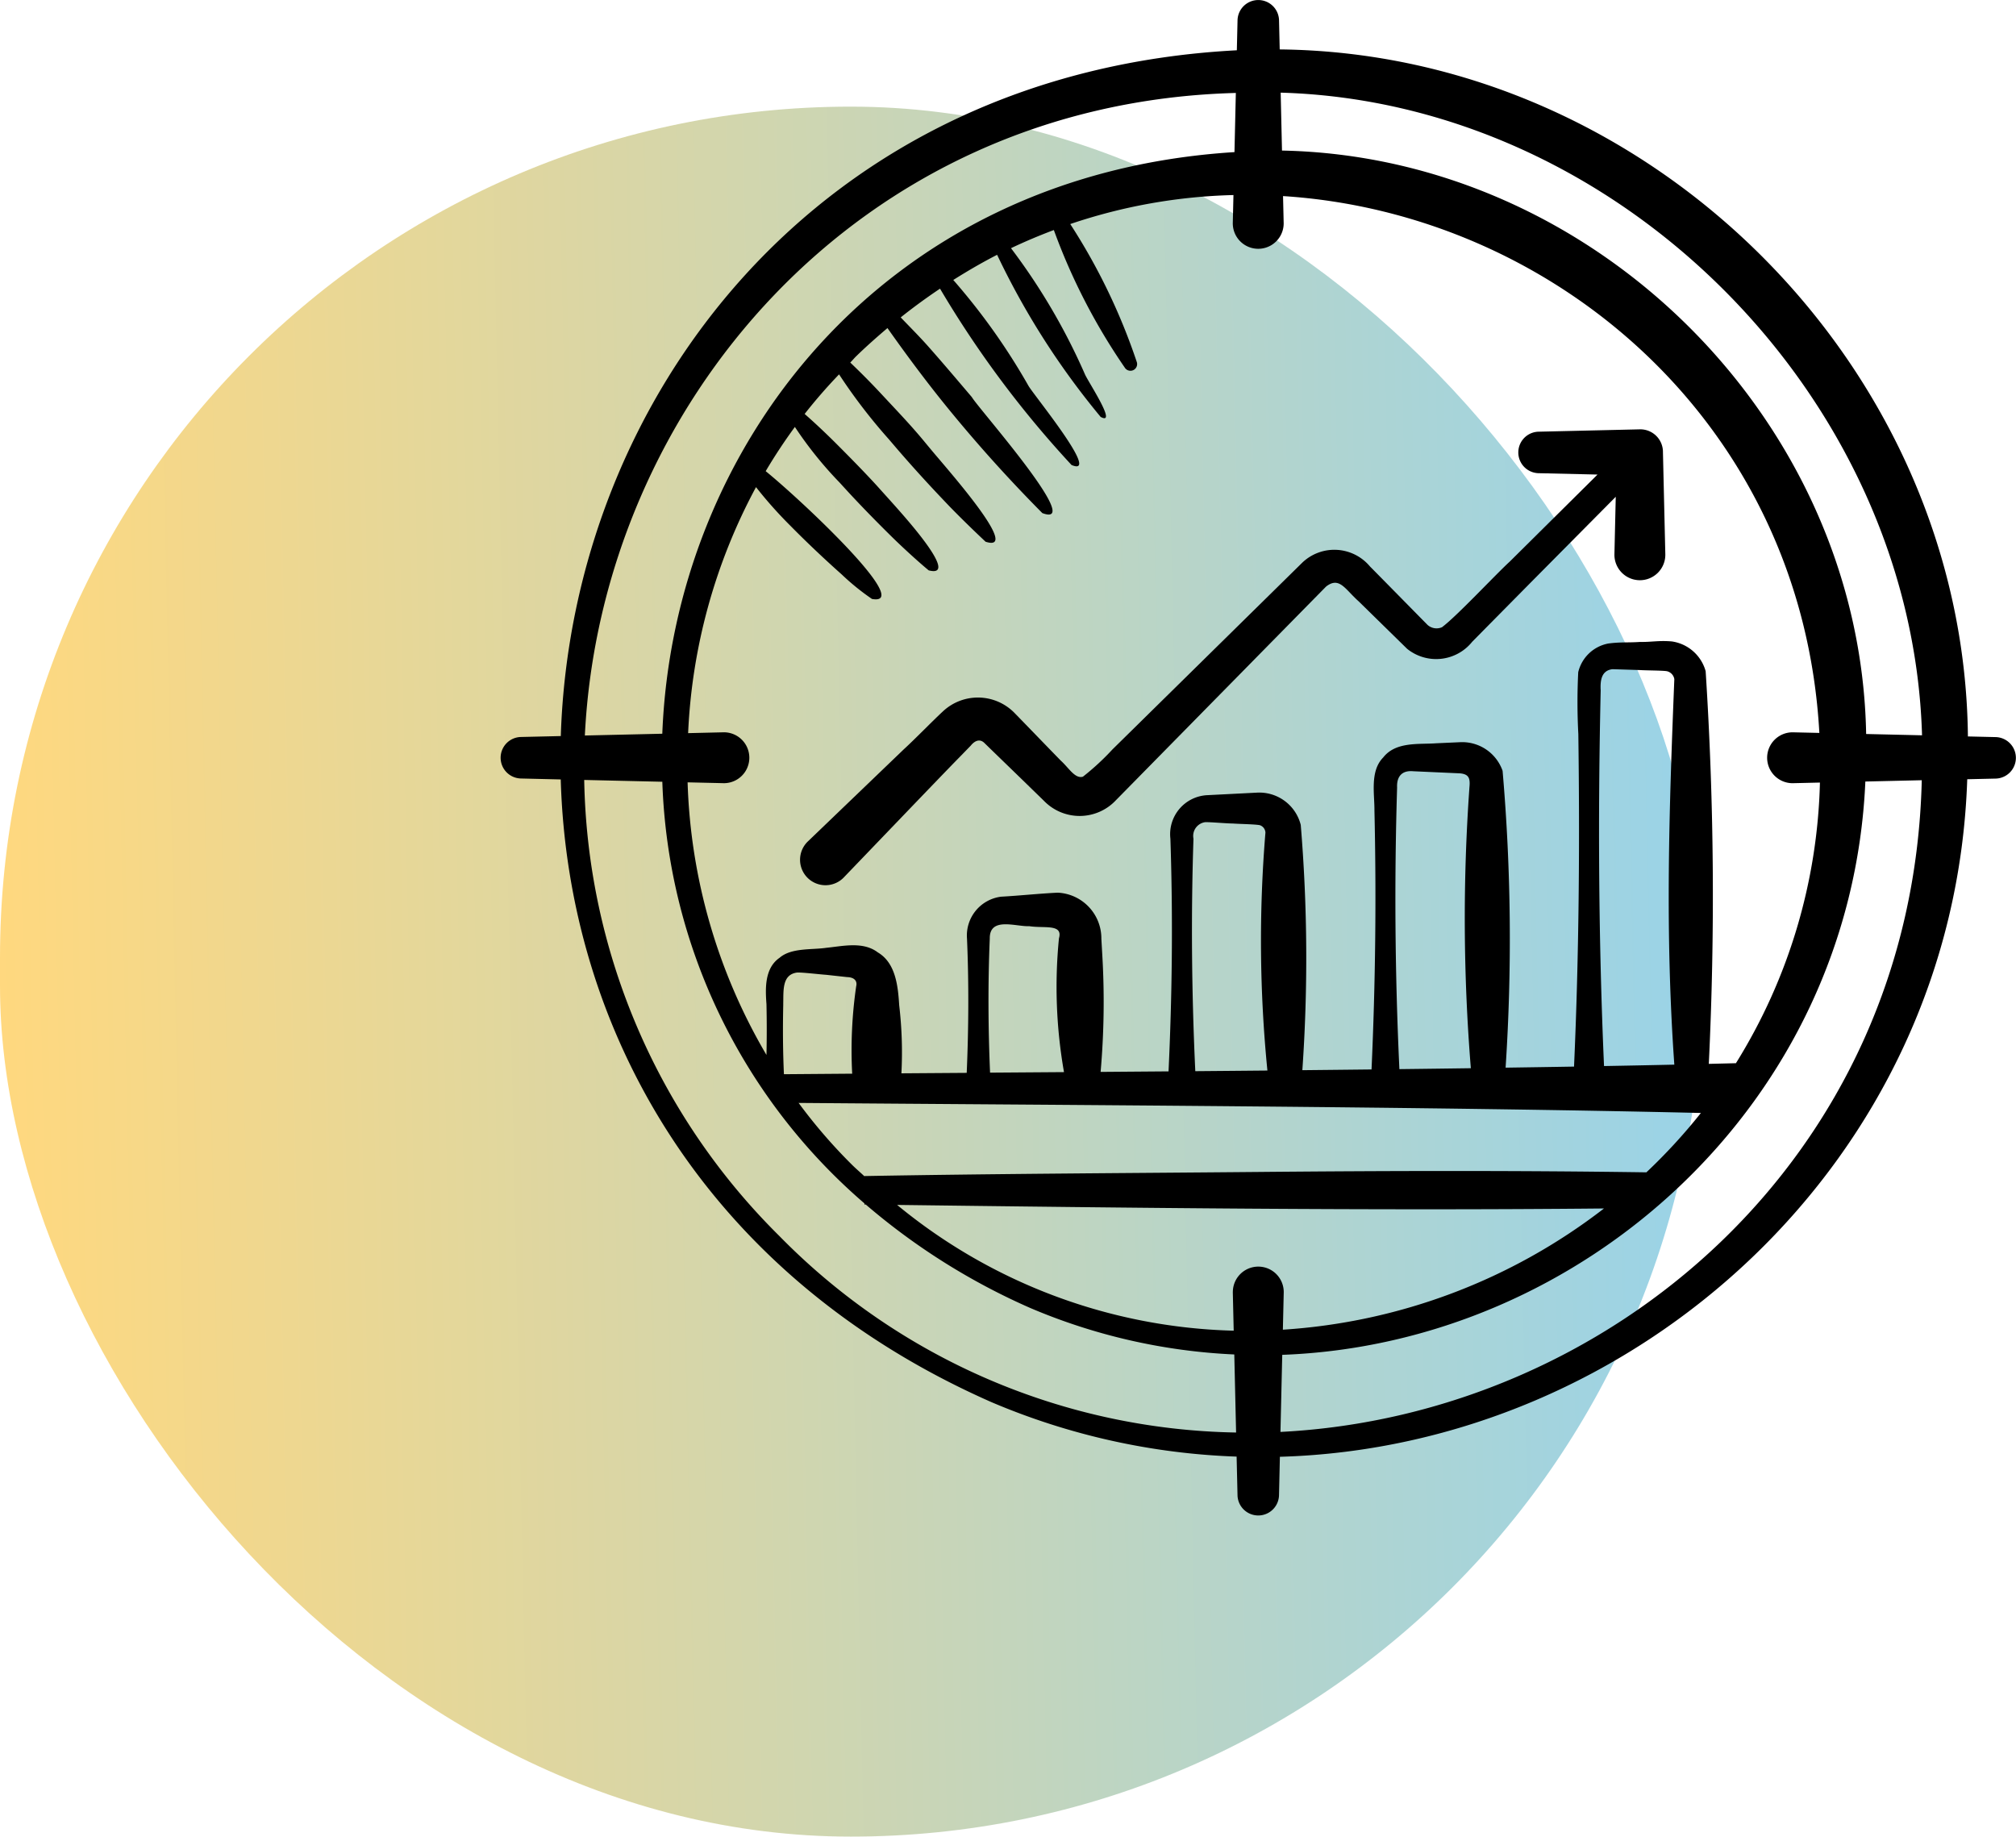 <svg xmlns="http://www.w3.org/2000/svg" xmlns:xlink="http://www.w3.org/1999/xlink" width="170.142" height="155" viewBox="0 0 170.142 155"><defs><linearGradient id="linear-gradient" x1="0.989" y1="0.535" x2="0.006" y2="0.556" gradientUnits="objectBoundingBox"><stop offset="0" stop-color="#37a8cf"></stop><stop offset="1" stop-color="#ffb200"></stop></linearGradient></defs><g id="Improve_Outcomes_-_icon" data-name="Improve Outcomes - icon" transform="translate(-1043.5 -1425)"><g id="Group_160" data-name="Group 160" transform="translate(1043.5 1434)"><rect id="Rectangle_33" data-name="Rectangle 33" width="143.61" height="146" rx="71.805" opacity="0.5" fill="url(#linear-gradient)"></rect></g><g id="b" transform="translate(1085.744 1425)"><path id="Path_127" data-name="Path 127" d="M1.9,65.919,5.3,66c.6,20.986,12.049,41.836,36.341,52.549a57.879,57.879,0,0,0,20.7,4.6l.077,3.3a1.752,1.752,0,0,0,3.5,0s.052-2.268.075-3.285c29.962-.852,56.936-24.9,58.01-57.181l2.437-.056a1.752,1.752,0,0,0,0-3.5l-2.381-.056C123.747,31.1,97.168,4.709,65.978,4.39l-.058-2.5a1.752,1.752,0,0,0-3.5,0l-.06,2.572C26.849,6.324,6.2,33.915,5.305,62.339l-3.41.079a1.752,1.752,0,0,0,0,3.5Zm21.881,38.643a55.525,55.525,0,0,1-16.5-38.519c2.107.049,4.505.105,6.592.152a49.106,49.106,0,0,0,17.058,35.585v.094h.11a55.625,55.625,0,0,0,13.891,8.735,49.6,49.6,0,0,0,17.213,3.919l.152,6.588a55.273,55.273,0,0,1-38.519-16.556Zm-4.7-42.541-3.03.071A48.276,48.276,0,0,1,21.78,41.33,36.072,36.072,0,0,0,24.691,44.6c1.43,1.454,3.021,2.944,4.318,4.095a20.264,20.264,0,0,0,2.557,2.072c2.051.367-.17-2.4-3.03-5.3-1.43-1.454-3.021-2.944-4.318-4.095-.627-.558-1.181-1.031-1.621-1.389q1.137-1.92,2.463-3.732a32.636,32.636,0,0,0,3.781,4.7c.339.371.681.747,1.026,1.117,1.056,1.129,2.143,2.238,3.169,3.251.18.178.359.354.537.526,1.209,1.16,2.246,2.07,2.783,2.51,1.531.391.7-1.138-.855-3.1-.818-1.035-1.834-2.175-2.751-3.191-.421-.466-.779-.87-1.029-1.138-1.02-1.1-2.07-2.164-3.064-3.161-.245-.245-.485-.485-.726-.717-.773-.749-1.454-1.376-2.046-1.894q1.359-1.733,2.905-3.341A46.482,46.482,0,0,0,33,37.3c.367.429.732.861,1.106,1.288,1.129,1.295,2.289,2.564,3.438,3.771.2.213.4.423.6.631,1.129,1.157,2.19,2.175,3.011,2.948,1.677.533.582-1.342-1.136-3.573-.966-1.26-2.126-2.62-3.045-3.7-.528-.621-.928-1.114-1.112-1.333-1.082-1.3-2.257-2.523-3.38-3.73q-.412-.444-.827-.876c-.664-.689-1.3-1.318-1.92-1.911.185-.18.339-.38.528-.558.852-.829,1.729-1.6,2.611-2.351,1.741,2.465,3.543,4.879,5.458,7.2q1.8,2.187,3.706,4.293t3.908,4.123c1.821.674.462-1.546-1.417-4.05S40.251,34.19,40,33.739c-1.224-1.439-2.444-2.884-3.7-4.3-.741-.835-1.535-1.626-2.308-2.433,1.087-.868,2.195-1.673,3.318-2.426a86.8,86.8,0,0,0,11.1,14.883c2.545,1.065-3.2-5.912-3.638-6.687a54.207,54.207,0,0,0-6.343-8.929c1.218-.767,2.446-1.484,3.7-2.124a65.076,65.076,0,0,0,8.737,13.681c1.443.782-1.02-2.905-1.323-3.59A52.548,52.548,0,0,0,43.3,21.164c1.194-.567,2.4-1.074,3.616-1.531a51.456,51.456,0,0,0,6.019,11.658.564.564,0,0,0,.99-.494,51.474,51.474,0,0,0-5.624-11.669,46.368,46.368,0,0,1,13.773-2.448l-.056,2.388a2.147,2.147,0,1,0,4.295,0l-.054-2.3c22.766,1.447,43.816,19.111,45.263,45.306-1.357-.032-2.259-.052-2.259-.052a2.147,2.147,0,1,0,0,4.295l2.308-.054a46.938,46.938,0,0,1-7.09,23.685c-.747.019-1.522.037-2.289.056a294.715,294.715,0,0,0-.266-33.14,3.474,3.474,0,0,0-2.856-2.512c-1.112-.094-1.711.062-2.693.043-.943.069-1.613-.006-2.665.133a3.217,3.217,0,0,0-2.54,2.422,50.565,50.565,0,0,0,.009,5.227c.127,9.356.056,18.705-.363,28.057-1.894.032-3.824.062-5.776.09a165.316,165.316,0,0,0-.253-25.049,3.614,3.614,0,0,0-3.635-2.416l-1.956.088c-1.456.112-3.416-.167-4.486,1.2-1.136,1.153-.724,3.086-.739,4.477q.251,10.929-.245,21.851-2.905.032-5.839.062a136.155,136.155,0,0,0-.135-20.7,3.61,3.61,0,0,0-3.627-2.727l-4.217.215A3.294,3.294,0,0,0,56.753,71l.026.844c.187,6.266.112,12.53-.183,18.793l-5.733.045A67.553,67.553,0,0,0,51,80.729l-.073-1.273a3.866,3.866,0,0,0-3.676-3.9c-1.565.073-3.281.258-4.789.339a3.3,3.3,0,0,0-2.875,3.539c.161,3.754.137,7.565-.024,11.329l-5.512.039a33.861,33.861,0,0,0-.187-5.748c-.1-1.608-.292-3.565-1.806-4.458-1.25-.956-3-.515-4.35-.387-1.213.183-2.944-.017-3.932.837-1.291.885-1.209,2.626-1.114,3.921q.048,2.142,0,4.284a48.262,48.262,0,0,1-6.655-23.006c1.808.041,3.062.071,3.062.071a2.147,2.147,0,1,0,0-4.295ZM62.02,109.265l.075,3.257a46.488,46.488,0,0,1-28.407-10.614c19.884.251,39.771.492,59.657.3a49.463,49.463,0,0,1-27.1,10.23l.073-3.176a2.147,2.147,0,1,0-4.295,0Zm34.9-10.107c-10.917-.159-21.836-.131-32.755-.032-11.08.1-22.16.148-33.241.346v.013c-.356-.337-.726-.646-1.078-1A44.68,44.68,0,0,1,25.376,93.3c22.646.183,53.449.316,76.148.848a47.4,47.4,0,0,1-4.6,5.01ZM24.077,84.966c.034-1.1-.137-2.506,1.185-2.671.475-.015,1.95.163,2.444.193l1.759.193c.612.015.88.322.769.775a37.63,37.63,0,0,0-.337,7.376l-5.761.045c-.09-1.969-.1-3.94-.056-5.909ZM41.509,79.43c-.026-1.87,2.216-.992,3.333-1.046,1.267.2,2.862-.217,2.506,1.024A41.531,41.531,0,0,0,47.773,90.7l-6.24.045c-.161-3.76-.183-7.565-.024-11.314ZM58.7,71a1.172,1.172,0,0,1,.99-1.394c.438-.015,1.868.116,2.33.112.421.039,1.9.058,2.285.144a.691.691,0,0,1,.468.623,111.013,111.013,0,0,0,.167,20.082q-3.044.029-6.086.054C58.548,84.077,58.484,77.538,58.7,71Zm17.185-4.333c-.039-.923.417-1.447,1.357-1.359l1.956.088,1.956.088c.8.056.908.425.837,1.17a156.291,156.291,0,0,0,.118,23.717q-2.989.042-6.03.077-.557-11.885-.193-23.779Zm17.179-8.224c-.036-.8.062-1.638,1-1.748l2.317.073c.49.037,1.948.032,2.287.1a.823.823,0,0,1,.614.666c-.44,11.039-.795,21.308,0,32.536-1.928.043-3.912.082-5.933.118-.464-10.578-.522-21.168-.281-31.75ZM66.042,121.06c.064-2.8.086-3.73.15-6.5,25.3-.926,48.014-21.16,49.212-48.384l4.761-.11c-.758,32.008-26.494,53.612-54.123,55Zm54.145-58.785-4.716-.11c-.479-26.453-22.918-48.712-49.3-49.24L66.06,8.038c28.564.812,53.3,25.684,54.128,54.237ZM62.276,8.064c-.039,1.63-.077,3.369-.116,4.993C32.271,14.924,14.805,38.111,13.871,62.142l-6.536.15C8.7,34.647,30.244,8.907,62.276,8.064Z" transform="translate(-0.22 -0.219)"></path><path id="Path_128" data-name="Path 128" d="M15.69,54.916c1.469-1.522,8.394-8.757,9.745-10.125l.979-1.007c.281-.354.724-.631,1.142-.228,1,.977,3.034,2.938,4.033,3.917l1.007.979a4.193,4.193,0,0,0,6.077-.069l9.852-10.017,7.87-8c1.123-.88,1.593.208,2.755,1.243l4.082,4a3.9,3.9,0,0,0,5.5-.588l.986-1,3.953-4,7.176-7.236-.112,4.847a2.148,2.148,0,1,0,4.295,0l-.2-8.589a1.91,1.91,0,0,0-1.95-1.95l-8.589.2a1.752,1.752,0,0,0,0,3.5l5.018.116L71.9,28.255c-1.224,1.121-4.462,4.6-5.718,5.538a1.141,1.141,0,0,1-1.215-.191c-.732-.739-4.2-4.271-4.864-4.937a3.916,3.916,0,0,0-5.7-.333L38.37,44.107a21.173,21.173,0,0,1-2.491,2.3c-.666.206-1.2-.756-1.866-1.353-.979-1-2.935-3.03-3.915-4.033a4.319,4.319,0,0,0-6.036-.125c-.848.782-2.42,2.4-3.3,3.2L12.656,51.88a2.147,2.147,0,1,0,3.036,3.036Z" transform="translate(13.272 19.141)"></path></g></g></svg>